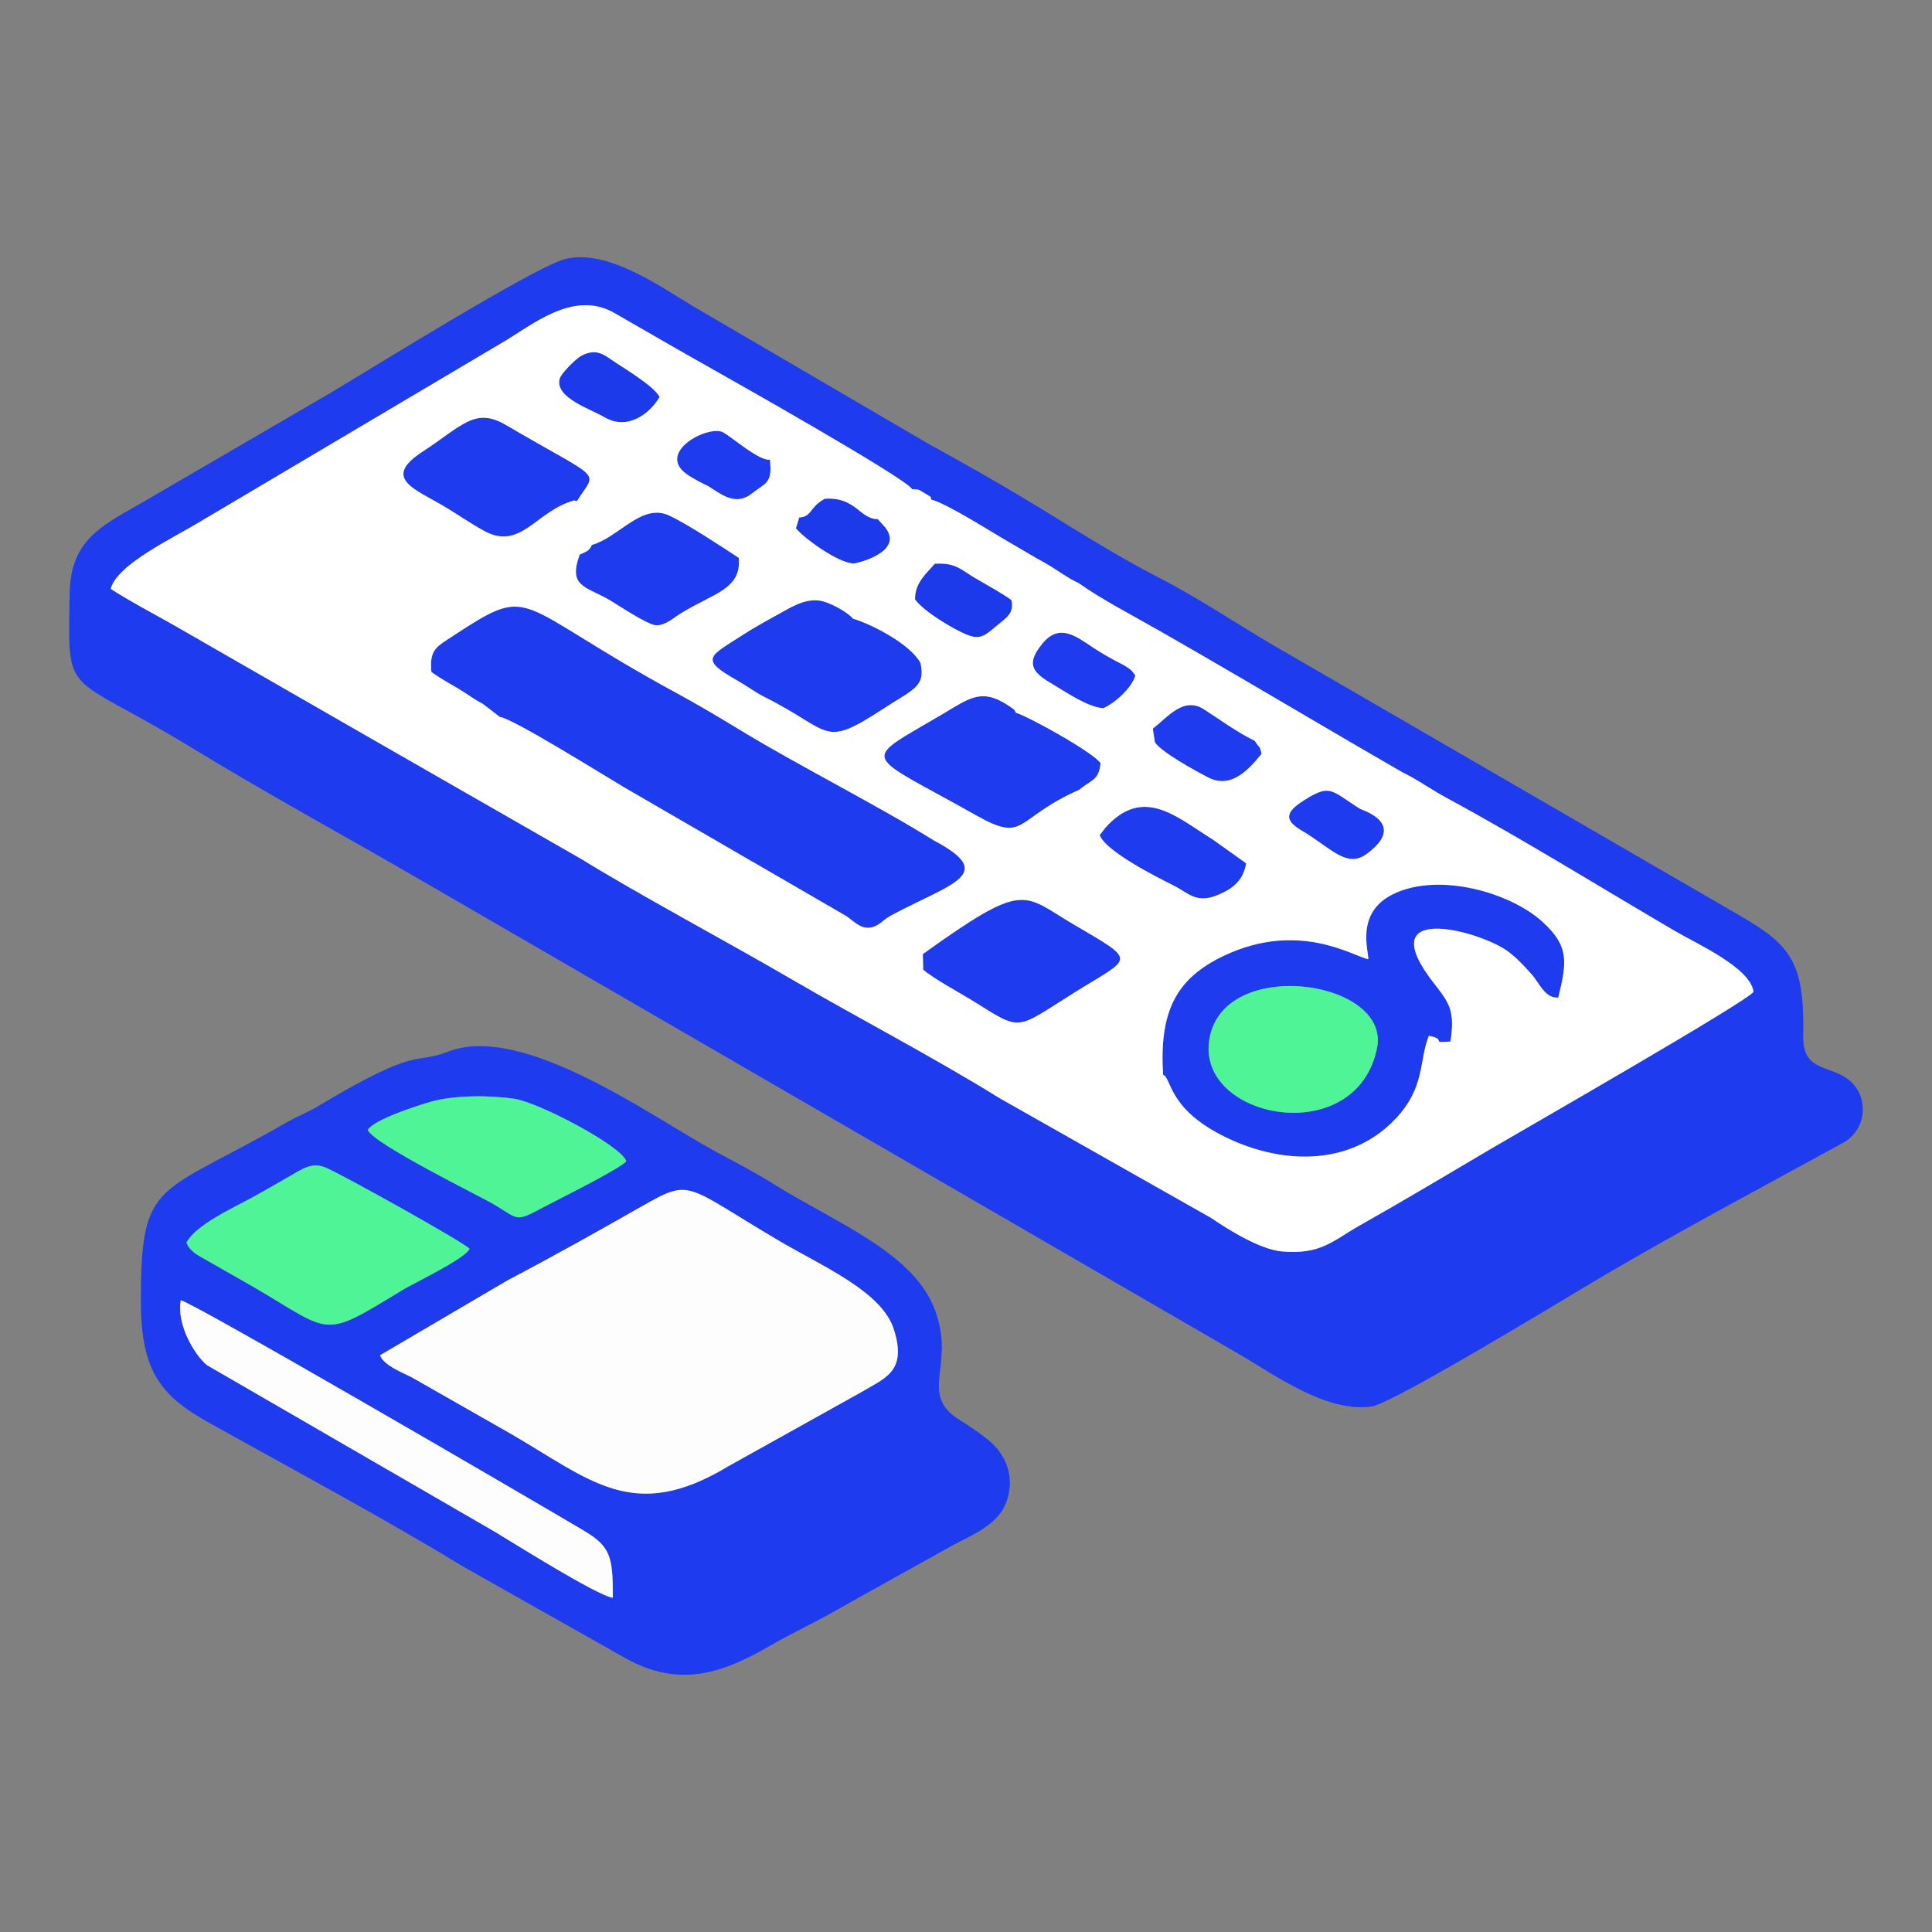 <?xml version="1.0" encoding="UTF-8"?>
<!DOCTYPE svg PUBLIC "-//W3C//DTD SVG 1.1//EN" "http://www.w3.org/Graphics/SVG/1.1/DTD/svg11.dtd">
<!-- Creator: CorelDRAW 2021 (64 Bit) -->
<svg xmlns="http://www.w3.org/2000/svg" xml:space="preserve" width="500px" height="500px" version="1.1" style="shape-rendering:geometricPrecision; text-rendering:geometricPrecision; image-rendering:optimizeQuality; fill-rule:evenodd; clip-rule:evenodd"
viewBox="0 0 500 500"
 xmlns:xlink="http://www.w3.org/1999/xlink"
 xmlns:xodm="http://www.corel.com/coreldraw/odm/2003">
 <rect x="0" y="0" width="500" height="500" fill="#808080" stroke="none"/>
 <defs>
  <style type="text/css">
   <![CDATA[
    .fil0 {fill:none}
    .fil4 {fill:#1D3AEA}
    .fil1 {fill:#1E3BED}
    .fil3 {fill:#4EF496}
    .fil2 {fill:#FDFDFE}
    .fil5 {fill:white}
   ]]>
  </style>
 </defs>
 <g id="Camada_x0020_1">
  <rect class="fil0" width="500" height="500"/>
  <g id="_1803914905008">
   <path class="fil1" d="M236.04 126.59c2,0.22 1.16,-0.24 3.44,1.16 2.04,1.24 1.1,0.51 1.52,1.54 4.11,1.06 15.18,8.16 20.06,10.97 3.04,1.74 6.25,3.73 9.22,5.35 3.18,1.75 6.04,4.05 8.83,5.27 5.63,4.04 14.18,8.5 21.11,12.46 7.24,4.13 13.43,7.74 21.12,12.22 13.15,7.67 27.44,16.16 41.53,24.27 4.17,2.04 7.31,4.39 11.61,6.72 19.56,10.58 39.92,23.23 58.9,34.34 5.83,3.41 19.56,9.53 20.42,15.75 -0.34,1.84 -61.56,36.89 -67.75,40.55 -11.26,6.64 -22.14,13.18 -34.32,20.05 -6.68,3.78 -9.87,7.54 -20.01,6.63 -5.64,-0.51 -13.85,-5.64 -18.27,-8.66l-54.66 -30.95c-17.72,-10.96 -36.02,-20.41 -54.14,-30.96 -15.3,-8.93 -40.26,-22.33 -54.16,-30.96l-53.71 -30.79 -51.23 -29.44c-5.39,-3.08 -12.62,-6.87 -16.89,-9.73 1.61,-6.36 16.31,-13.18 23.81,-17.77l76.85 -45.54c8.06,-4.59 18.88,-14.3 29.73,-8.04 9.05,5.22 16.51,9.55 25.74,14.74 2.89,1.63 49.89,28.09 51.25,30.82zm-90.28 -59.39c-8.71,2.66 -51.04,29.05 -60.37,34.56l-45.14 26.29c-12.65,7.56 -22.01,10.43 -22.23,25.69 -0.39,27.74 -1.6,19.53 31.71,39.84 20.21,12.33 40.89,23.55 60.63,35.03l210.75 122.1c8.42,4.89 22.2,15.02 33.89,13.28 5.73,-0.86 52.21,-29.26 60.43,-34.08 20.05,-11.76 41.67,-23.25 61.48,-34.11 6.37,-3.49 6.74,-11.94 1.83,-16.1 -5.16,-4.37 -12.23,-2.02 -12.06,-11.67 0.35,-19 -3.18,-23.42 -16.48,-31.11l-120.55 -69.86c-9.6,-5.62 -19.53,-12.34 -30.06,-17.73 -9.91,-5.08 -20.4,-11.7 -30.07,-17.62 -9.73,-5.97 -19.57,-11.52 -29.88,-17.22l-60.28 -35.24c-7.51,-4.43 -22.57,-15.42 -33.6,-12.05z"/>
   <path class="fil1" d="M98.37 350.73l33.03 -19.4c11.11,-5.81 23.74,-12.89 34.57,-19.06 13.03,-7.43 11.02,-5.72 35.17,8.57 11.76,6.96 27.06,13.35 30.19,23.2 3.48,10.97 -2.3,12.56 -8.4,16.23l-34.35 19.14c-24.79,14.98 -35.6,3.64 -56.86,-8.62l-25.28 -14.4c-2.12,-1.09 -7.24,-3.06 -8.07,-5.66zm-51.6 -14.22c2.65,0.24 88.48,50.23 104.19,59.54 7.08,4.19 7.66,6.75 7.64,17.45 -3.96,-0.45 -26.7,-14.8 -30.61,-17.12l-74.43 -43.08c-3.16,-2.56 -7.92,-10.51 -6.79,-16.79zm1.49 -14.94c2.48,-4.59 11.83,-8.85 16.73,-11.5 3.1,-1.69 6.26,-3.54 9.24,-5.24 4.11,-2.35 6.43,-4.17 10.04,-2.66 4.31,1.8 36.5,19.74 37.24,21.02 -0.93,2.47 -14.51,8.94 -17.32,10.65 -21.1,12.84 -17.9,11.33 -38.5,-0.73l-13.97 -7.96c-0.68,-0.4 -1.25,-0.72 -1.88,-1.32 -1.53,-1.46 -1.41,-2.07 -1.58,-2.26zm46.91 -29.16c1.71,-2.7 12.89,-6.3 16.28,-7.27 5.87,-1.68 14.82,-1.77 21.69,-0.77 6.17,0.9 27.59,12.1 28.94,16.14 -0.86,1.45 -14.77,8.5 -16.87,9.56 -12.71,6.44 -9.53,6.29 -17.53,1.54 -3.06,-1.83 -31.18,-15.63 -32.51,-19.2zm20.82 -20.25c-9.11,3.53 -7.17,-1.77 -33.57,14.06 -2.77,1.66 -5.85,2.88 -7.99,4.11 -33.71,19.48 -38.03,14.33 -37.96,46.63 0.03,17.89 5.11,24.28 17.66,31.26 21.56,12 46.04,25.19 65.17,36.87 0.15,0.09 0.35,0.21 0.5,0.3l41.97 23.69c14.26,8 25.49,3.8 37.61,-3.22 5.49,-3.17 10.73,-5.57 15.84,-8.45 10.28,-5.81 20.45,-11.4 31.23,-17.42 3.74,-2.08 10.98,-4.89 13.43,-10 3.29,-6.83 0.77,-13.53 -4.31,-17.48 -2.67,-2.08 -4.34,-3.24 -7.23,-5.03 -11.09,-6.89 -0.4,-14.49 -6.84,-29.6 -5.98,-14.03 -25.64,-21.72 -40.85,-31.18 -5.82,-3.63 -9.35,-5.37 -15.63,-8.77 -15.89,-8.59 -49.59,-33.32 -69.03,-25.77z"/>
   <path class="fil2" d="M98.37 350.73c0.83,2.6 5.95,4.57 8.07,5.66l25.28 14.4c21.26,12.26 32.07,23.6 56.86,8.62l34.35 -19.14c6.1,-3.67 11.88,-5.26 8.4,-16.23 -3.13,-9.85 -18.43,-16.24 -30.19,-23.2 -24.15,-14.29 -22.14,-16 -35.17,-8.57 -10.83,6.17 -23.46,13.25 -34.57,19.06l-33.03 19.4z"/>
   <path class="fil1" d="M129.41 185.58c2.82,0.05 27.69,15.58 32.3,18.29l56.97 33.01c2.41,1.42 4.61,4.63 8.32,2.56 1.29,-0.73 1.87,-1.58 3.83,-2.63 15.37,-8.2 27.48,-10.53 10.86,-19.3 -14.5,-9.07 -35.05,-19.39 -49.89,-28.43 -4.83,-2.94 -10.94,-6.59 -16.34,-9.52 -44.26,-24 -36.61,-29.13 -59.62,-14.07 -3.19,2.1 -4.7,3.16 -4.19,8.42 3.35,2.41 5.56,3.34 8.91,5.54 1.71,1.12 2.56,1.74 4.44,2.74l4.41 3.39z"/>
   <path class="fil1" d="M356.38 271.23c-5.22,25.85 -44.94,18.78 -43.56,-0.78 1.64,-23.35 47.21,-17.34 43.56,0.78zm-55.38 6.92c2.22,0.84 1.2,8.35 14.87,15.49 15.13,7.89 33.46,8.54 45.4,-4.2 7.63,-8.14 5.96,-15.04 8.51,-21.37 5.03,0.96 -0.07,1.97 5.6,1.47 1.23,-7.96 -0.32,-10.02 -4.23,-15.01 -16.1,-20.56 9.57,-14.19 18,-9.05 2.44,1.49 4.76,3.91 7.12,6.53 2.16,2.4 3.52,6.41 7.01,6.16 2.29,-9.32 2.81,-13.33 -4.1,-19.62 -8.39,-7.63 -26.78,-12.87 -38.54,-7.2 -10.03,4.83 -6.38,14.88 -6.53,16.88 -3.68,-0.63 -17.87,-10.11 -37.33,-0.9 -12.63,5.97 -16.76,14.68 -15.78,30.82z"/>
   <path class="fil3" d="M48.26 321.57c0.17,0.19 0.05,0.8 1.58,2.26 0.63,0.6 1.2,0.92 1.88,1.32l13.97 7.96c20.6,12.06 17.4,13.57 38.5,0.73 2.81,-1.71 16.39,-8.18 17.32,-10.65 -0.74,-1.28 -32.93,-19.22 -37.24,-21.02 -3.61,-1.51 -5.93,0.31 -10.04,2.66 -2.98,1.7 -6.14,3.55 -9.24,5.24 -4.9,2.65 -14.25,6.91 -16.73,11.5z"/>
   <path class="fil2" d="M150.96 396.05c-15.71,-9.31 -101.54,-59.3 -104.19,-59.54 -1.13,6.28 3.63,14.23 6.79,16.79l74.43 43.08c3.91,2.32 26.65,16.67 30.61,17.12 0.02,-10.7 -0.56,-13.26 -7.64,-17.45z"/>
   <path class="fil3" d="M95.17 292.41c1.33,3.57 29.45,17.37 32.51,19.2 8,4.75 4.82,4.9 17.53,-1.54 2.1,-1.06 16.01,-8.11 16.87,-9.56 -1.35,-4.04 -22.77,-15.24 -28.94,-16.14 -6.87,-1 -15.82,-0.91 -21.69,0.77 -3.39,0.97 -14.57,4.57 -16.28,7.27z"/>
   <path class="fil3" d="M356.38 271.23c3.65,-18.12 -41.92,-24.13 -43.56,-0.78 -1.38,19.56 38.34,26.63 43.56,0.78z"/>
   <path class="fil1" d="M238.22 171.59c-2.37,-4.65 -12.37,-10 -17.47,-11.48 -1.07,-1.45 -6.08,-4.44 -8.98,-4.72 -3.79,-0.37 -7.22,1.87 -10.18,3.49 -3.29,1.8 -6.39,3.54 -9.24,5.36 -8.98,5.78 -11.49,6.24 -1.35,11.99 2.45,1.39 4.41,2.93 7,4.23 17.59,8.82 14.66,13.37 30.57,2.99 7.75,-5.06 11.05,-5.72 9.65,-11.86z"/>
   <path class="fil1" d="M279.33 204.39c3.15,-2.68 5.04,-2.34 5.5,-6.88 -1.65,-2.61 -18.15,-11.87 -21.96,-13.07 -0.32,-0.87 -0.37,-0.76 -1.58,-1.63 -0.5,-0.36 -1.26,-0.81 -2.04,-1.24 -5.63,-3.06 -8.84,-0.62 -14.89,2.98 -22.02,13.08 -21.59,9.63 8.22,26.44 13.09,7.38 9.78,0.88 26.75,-6.6z"/>
   <path class="fil1" d="M238.92 250.97c3.16,2.6 9.14,5.76 12.74,7.99 13.08,8.12 10.73,7.69 26.69,-2.26 14.74,-9.19 16.17,-7.68 -0.48,-17.45 -13.38,-7.86 -12.31,-11.5 -39.04,7.67l0.09 4.05z"/>
   <path class="fil1" d="M148.64 129.5l0.64 0.23c5.24,-8.34 7.29,-4.72 -18.39,-19.77 -8,-4.68 -11.34,0.28 -21.54,6.93 -10.52,6.86 -2.12,9.61 5.42,14.05 3.37,1.99 6.82,4.44 10.51,6.45 9.55,5.23 13.34,-5.13 23.36,-7.89z"/>
   <path class="fil1" d="M153.17 141.03c-0.59,1.61 -1.82,1.86 -3.13,2.49 -3.04,8.15 1.37,8.23 7.2,11.48 2.46,1.38 10.25,6.73 12.56,6.82 2.37,0.09 4.32,-1.79 6.44,-3.1 8.42,-5.21 15.72,-6.2 14.95,-14.35 -4.22,-2.76 -13.59,-8.98 -18.19,-11.03 -6.97,-3.11 -12.9,5.75 -19.83,7.69z"/>
   <path class="fil1" d="M286.06 214.24l-1.46 1.9c1.62,4.26 15.05,11 18.91,12.92 4.14,2.06 5.98,4.8 11.33,2.69 3.55,-1.41 6.86,-3.42 7.67,-8.32l-8.79 -6.26c-9.16,-5.65 -17.84,-13.96 -27.66,-2.93z"/>
   <path class="fil1" d="M298.87 192.05c1.35,2.4 10.42,7.42 13.82,9.16 6.12,3.14 10.66,-2.34 13.82,-6.13 -0.6,-2.44 -0.41,-1.14 -1.77,-3.35 -4.58,-2.23 -8.81,-5.36 -13.13,-8.15 -5.39,-3.49 -9.6,2.25 -13.26,4.98l0.52 3.49z"/>
   <path class="fil1" d="M285.54 183.29c3.02,-1.39 7.25,-5.06 8.29,-8.46 -1.04,-1.39 -0.61,-1.09 -2.19,-2.2 -0.75,-0.53 -2.25,-1.23 -3.09,-1.68 -1.85,-1.01 -3.54,-1.97 -5.55,-3.29 -4.41,-2.9 -8.74,-6.48 -13.13,-1.22 -4.78,5.73 -2.3,7.79 2.78,10.77 3.06,1.8 8.84,5.82 12.89,6.08z"/>
   <path class="fil4" d="M236.81 155.13c2.27,3.15 9.84,7.65 13.28,9.08 3.4,1.4 4.67,0.43 7.45,-1.92 3.01,-2.54 4.97,-3.47 4.2,-7.02 -3.27,-2.26 -5.74,-3.53 -9.34,-5.65 -3.69,-2.17 -5.09,-4.08 -10.51,-3.72 -1.91,2.37 -5.15,4.76 -5.08,9.23z"/>
   <path class="fil4" d="M170.7 102.74c-1.37,-2.87 -9.93,-7.87 -12.43,-9.62 -2.41,-1.68 -4.42,-2.96 -8.04,-0.92 -1.1,0.62 -5.07,4.39 -5.43,5.95 -1.1,4.84 8.07,7.73 11.64,9.83 6.01,3.55 11.83,-1.01 14.26,-5.24z"/>
   <path class="fil1" d="M183.29 125.81c3.1,1.91 6.41,4.82 10.43,2.53 0.11,-0.06 4.1,-2.96 4.2,-3.05 1.74,-1.66 1.57,-3.5 1.35,-6.34 -2.68,0.46 -9.55,-5.59 -12.02,-7.01 -3.86,-2.23 -18.35,5.43 -8.8,11.26 1.36,0.83 3.12,1.82 4.84,2.61z"/>
   <path class="fil1" d="M336.57 207.71c-4.13,2.87 -3.86,4.81 0.43,7.32 7.17,4.18 11.44,9.81 16.63,6.03 6.65,-4.85 5.84,-8.97 -1.64,-11.73 -7.72,-4.82 -7.58,-6.82 -15.42,-1.62z"/>
   <path class="fil4" d="M206.84 133.93l-0.86 2.8c2.39,2.83 10.87,8.87 14.81,9.1 0.91,0.06 13.3,-2.97 8.33,-9.31l-1.94 -2.18c-4.68,0.03 -5.73,-5.83 -13.73,-5.26 -4.08,2.22 -3.24,4.63 -6.61,4.85z"/>
   <path class="fil5" d="M52.47 134.61c-7.5,4.59 -22.2,11.41 -23.81,17.77 4.27,2.86 11.5,6.65 16.89,9.73l51.23 29.44 53.71 30.79c13.9,8.63 38.86,22.03 54.16,30.96 18.12,10.55 36.42,20 54.14,30.96l54.66 30.95c4.42,3.02 12.63,8.15 18.27,8.66 10.14,0.91 13.33,-2.85 20.01,-6.63 12.18,-6.87 23.06,-13.41 34.32,-20.05 6.19,-3.66 67.41,-38.71 67.75,-40.55 -0.86,-6.22 -14.59,-12.34 -20.42,-15.75 -18.98,-11.11 -39.34,-23.76 -58.9,-34.34 -4.3,-2.33 -7.44,-4.68 -11.61,-6.72 -14.09,-8.11 -28.38,-16.6 -41.53,-24.27 -7.69,-4.48 -13.88,-8.09 -21.12,-12.22 -6.93,-3.96 -15.48,-8.42 -21.11,-12.46 -2.79,-1.22 -5.65,-3.52 -8.83,-5.27 -2.97,-1.62 -6.18,-3.61 -9.22,-5.35 -4.88,-2.81 -15.95,-9.91 -20.06,-10.97 -0.42,-1.03 0.52,-0.3 -1.52,-1.54 -2.28,-1.4 -1.44,-0.94 -3.44,-1.16 -1.36,-2.73 -48.36,-29.19 -51.25,-30.82 -9.23,-5.19 -16.69,-9.52 -25.74,-14.74 -10.85,-6.26 -21.67,3.45 -29.73,8.04l-76.85 45.54zm174.53 104.83c-3.71,2.07 -5.91,-1.14 -8.32,-2.56l-56.97 -33.01c-4.61,-2.71 -29.48,-18.24 -32.3,-18.29l-4.41 -3.39c-1.88,-1 -2.73,-1.62 -4.44,-2.74 -3.35,-2.2 -5.56,-3.13 -8.91,-5.54 -0.51,-5.26 1,-6.32 4.19,-8.42 23.01,-15.06 15.36,-9.93 59.62,14.07 5.4,2.93 11.51,6.58 16.34,9.52 14.84,9.04 35.39,19.36 49.89,28.43 16.62,8.77 4.51,11.1 -10.86,19.3 -1.96,1.05 -2.54,1.9 -3.83,2.63zm11.83 7.48c26.73,-19.17 25.66,-15.53 39.04,-7.67 16.65,9.77 15.22,8.26 0.48,17.45 -15.96,9.95 -13.61,10.38 -26.69,2.26 -3.6,-2.23 -9.58,-5.39 -12.74,-7.99l-0.09 -4.05zm77.95 0.41c19.46,-9.21 33.65,0.27 37.33,0.9 0.15,-2 -3.5,-12.05 6.53,-16.88 11.76,-5.67 30.15,-0.43 38.54,7.2 6.91,6.29 6.39,10.3 4.1,19.62 -3.49,0.25 -4.85,-3.76 -7.01,-6.16 -2.36,-2.62 -4.68,-5.04 -7.12,-6.53 -8.43,-5.14 -34.1,-11.51 -18,9.05 3.91,4.99 5.46,7.05 4.23,15.01 -5.67,0.5 -0.57,-0.51 -5.6,-1.47 -2.55,6.33 -0.88,13.23 -8.51,21.37 -11.94,12.74 -30.27,12.09 -45.4,4.2 -13.67,-7.14 -12.65,-14.65 -14.87,-15.49 -0.98,-16.14 3.15,-24.85 15.78,-30.82zm-88.21 -63.88c-15.91,10.38 -12.98,5.83 -30.57,-2.99 -2.59,-1.3 -4.55,-2.84 -7,-4.23 -10.14,-5.75 -7.63,-6.21 1.35,-11.99 2.85,-1.82 5.95,-3.56 9.24,-5.36 2.96,-1.62 6.39,-3.86 10.18,-3.49 2.9,0.28 7.91,3.27 8.98,4.72 5.1,1.48 15.1,6.83 17.47,11.48 1.4,6.14 -1.9,6.8 -9.65,11.86zm24.01 27.54c-29.81,-16.81 -30.24,-13.36 -8.22,-26.44 6.05,-3.6 9.26,-6.04 14.89,-2.98 0.78,0.43 1.54,0.88 2.04,1.24 1.21,0.87 1.26,0.76 1.58,1.63 3.81,1.2 20.31,10.46 21.96,13.07 -0.46,4.54 -2.35,4.2 -5.5,6.88 -16.97,7.48 -13.66,13.98 -26.75,6.6zm60.11 -9.78c-3.4,-1.74 -12.47,-6.76 -13.82,-9.16l-0.52 -3.49c3.66,-2.73 7.87,-8.47 13.26,-4.98 4.32,2.79 8.55,5.92 13.13,8.15 1.36,2.21 1.17,0.91 1.77,3.35 -3.16,3.79 -7.7,9.27 -13.82,6.13zm-129.4 -75.4c-1.72,-0.79 -3.48,-1.78 -4.84,-2.61 -9.55,-5.83 4.94,-13.49 8.8,-11.26 2.47,1.42 9.34,7.47 12.02,7.01 0.22,2.84 0.39,4.68 -1.35,6.34 -0.1,0.09 -4.09,2.99 -4.2,3.05 -4.02,2.29 -7.33,-0.62 -10.43,-2.53zm-58.01 11.58c-3.69,-2.01 -7.14,-4.46 -10.51,-6.45 -7.54,-4.44 -15.94,-7.19 -5.42,-14.05 10.2,-6.65 13.54,-11.61 21.54,-6.93 25.68,15.05 23.63,11.43 18.39,19.77l-0.64 -0.23c-10.02,2.76 -13.81,13.12 -23.36,7.89zm31.16 -29.41c-3.57,-2.1 -12.74,-4.99 -11.64,-9.83 0.36,-1.56 4.33,-5.33 5.43,-5.95 3.62,-2.04 5.63,-0.76 8.04,0.92 2.5,1.75 11.06,6.75 12.43,9.62 -2.43,4.23 -8.25,8.79 -14.26,5.24zm128.16 108.16l1.46 -1.9c9.82,-11.03 18.5,-2.72 27.66,2.93l8.79 6.26c-0.81,4.9 -4.12,6.91 -7.67,8.32 -5.35,2.11 -7.19,-0.63 -11.33,-2.69 -3.86,-1.92 -17.29,-8.66 -18.91,-12.92zm52.4 -1.11c-4.29,-2.51 -4.56,-4.45 -0.43,-7.32 7.84,-5.2 7.7,-3.2 15.42,1.62 7.48,2.76 8.29,6.88 1.64,11.73 -5.19,3.78 -9.46,-1.85 -16.63,-6.03zm-167.2 -53.21c-2.31,-0.09 -10.1,-5.44 -12.56,-6.82 -5.83,-3.25 -10.24,-3.33 -7.2,-11.48 1.31,-0.63 2.54,-0.88 3.13,-2.49 6.93,-1.94 12.86,-10.8 19.83,-7.69 4.6,2.05 13.97,8.27 18.19,11.03 0.77,8.15 -6.53,9.14 -14.95,14.35 -2.12,1.31 -4.07,3.19 -6.44,3.1zm115.74 21.47c-4.05,-0.26 -9.83,-4.28 -12.89,-6.08 -5.08,-2.98 -7.56,-5.04 -2.78,-10.77 4.39,-5.26 8.72,-1.68 13.13,1.22 2.01,1.32 3.7,2.28 5.55,3.29 0.84,0.45 2.34,1.15 3.09,1.68 1.58,1.11 1.15,0.81 2.19,2.2 -1.04,3.4 -5.27,7.07 -8.29,8.46zm-28 -21c-2.78,2.35 -4.05,3.32 -7.45,1.92 -3.44,-1.43 -11.01,-5.93 -13.28,-9.08 -0.07,-4.47 3.17,-6.86 5.08,-9.23 5.42,-0.36 6.82,1.55 10.51,3.72 3.6,2.12 6.07,3.39 9.34,5.65 0.77,3.55 -1.19,4.48 -4.2,7.02zm-51.56 -25.56l0.86 -2.8c3.37,-0.22 2.53,-2.63 6.61,-4.85 8,-0.57 9.05,5.29 13.73,5.26l1.94 2.18c4.97,6.34 -7.42,9.37 -8.33,9.31 -3.94,-0.23 -12.42,-6.27 -14.81,-9.1z"/>
  </g>
 </g>
</svg>
